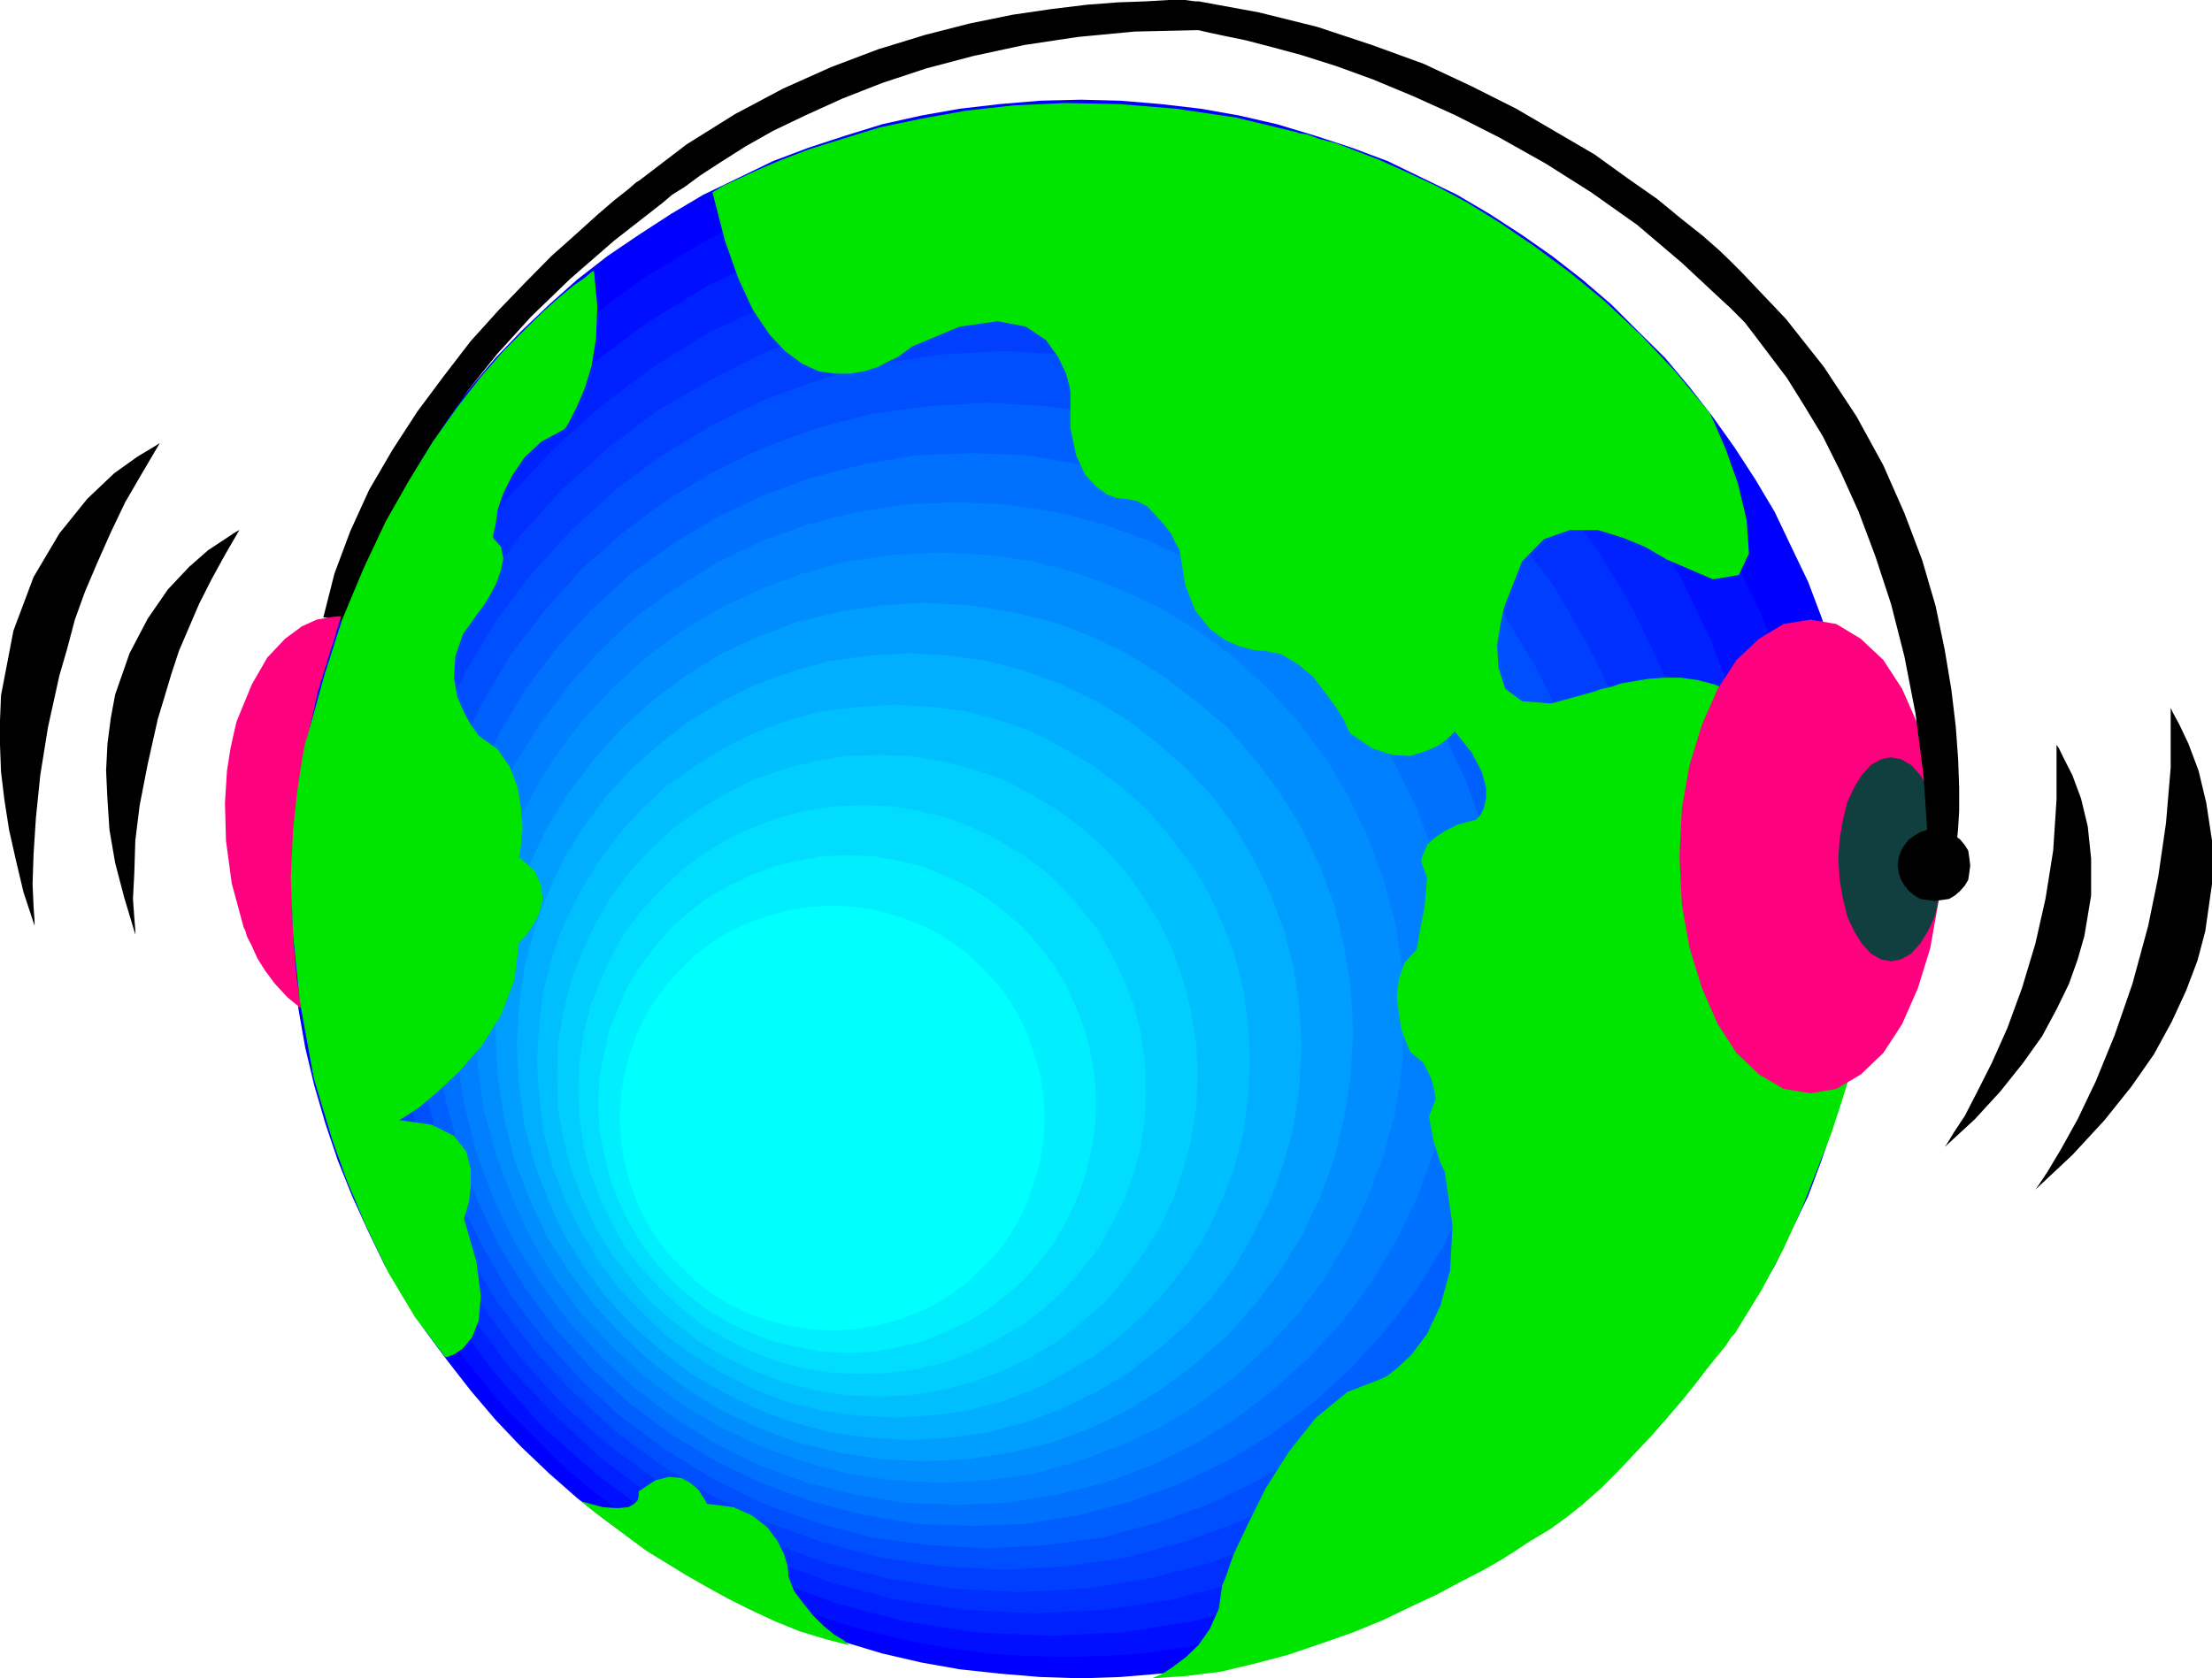 <svg height="480" viewBox="0 0 474.336 360" width="632.448" xmlns="http://www.w3.org/2000/svg"><path style="fill:#00f" d="m292.166 600.945 8.568-.288 8.64-.72 8.64-.936 8.136-1.44 8.136-1.944 8.136-2.376 7.92-2.664 7.704-2.88 7.416-3.6 7.416-3.6 6.984-4.032 6.984-4.608 6.48-4.536 6.48-5.04 6.192-5.256 5.76-5.76 5.76-5.76 5.256-6.264 5.04-6.48 4.608-6.408 4.536-6.984 4.104-6.984 3.528-7.416 3.6-7.416 2.88-7.704 2.664-7.92 2.376-8.136 1.944-8.136 1.44-8.208.936-8.568.72-8.64.288-8.64-.288-8.64-.72-8.568-.936-8.64-1.44-8.136-1.944-8.208-2.376-8.136-2.664-7.92-2.88-7.632-3.6-7.488-3.528-7.416-4.104-6.912-4.536-6.984-4.608-6.48-5.04-6.48-5.256-6.264-5.76-5.688-5.76-5.76-6.192-5.328-6.48-5.04-6.48-4.536-6.984-4.536-6.984-4.104-7.416-3.6-7.416-3.6-7.704-2.88-7.92-2.592-8.136-2.448-8.136-1.872-8.136-1.44-8.64-1.008-8.64-.72-8.568-.216-8.64.216-8.64.72-8.64 1.008-8.136 1.44-8.424 1.872-7.92 2.448-7.92 2.592-7.632 2.88-7.416 3.6-7.488 3.6-6.912 4.104-6.984 4.536-6.696 4.536-6.48 5.04-5.976 5.328-6.048 5.76-5.472 5.688-5.328 6.264-5.04 6.48-4.752 6.48-4.536 6.984-4.104 6.912-3.6 7.416-3.384 7.488-3.096 7.632-2.664 7.92-2.376 8.136-1.944 8.208-1.44 8.136-.936 8.64-.72 8.568-.216 8.64.216 8.64.72 8.64.936 8.568 1.44 8.208 1.944 8.136 2.376 8.136 2.664 7.92 3.096 7.704 3.384 7.416 3.6 7.416 4.104 6.984 4.536 6.984 4.752 6.408 5.04 6.48 5.328 6.264 5.472 5.76 6.048 5.76 5.976 5.256 6.48 5.04 6.696 4.536 6.984 4.608 6.912 4.032 7.488 3.6 7.416 3.6 7.632 2.88 7.92 2.664 7.92 2.376 8.424 1.944 8.136 1.44 8.64.936 8.64.72z" transform="translate(-60.47 -240.945)"/><path style="fill:#000fff" d="m450.35 434.48-.216 8.353-.504 8.208-1.152 8.136-1.44 7.92-1.728 7.92-2.088 7.632-2.664 7.488-2.88 7.416-3.384 7.2-3.312 6.912-4.104 6.768-4.104 6.48-4.536 6.408-4.824 6.048-5.04 5.976-5.256 5.544-5.76 5.472-5.76 5.04-6.192 4.824-6.264 4.536-6.696 4.104-6.696 4.032-6.984 3.384-7.2 3.384-7.2 2.88-7.704 2.592-7.632 2.16-7.704 1.728-7.92 1.44-8.136 1.152-8.064.504-8.424.216-8.352-.216-8.208-.504-8.136-1.152-7.92-1.44-7.632-1.728-7.704-2.16-7.704-2.592-7.2-2.88-7.128-3.384-6.984-3.384-6.696-4.032-6.768-4.104-6.192-4.536-6.264-4.824-5.76-5.04-5.472-5.472-5.544-5.544-5.04-5.976-4.824-6.048-4.536-6.408-4.032-6.48-4.104-6.768-3.384-6.912-3.312-7.2-2.88-7.416-2.664-7.488-2.16-7.632-1.656-7.92-1.44-7.92-1.224-8.136-.504-8.208-.216-8.352.216-8.424.504-8.064 1.224-7.92 1.44-7.92 1.656-7.92 2.16-7.704 2.664-7.416 2.88-7.416 3.312-6.984 3.384-6.912 4.104-6.984 4.032-6.48 4.536-6.192 4.824-6.264 5.04-5.76 5.544-5.76 5.472-5.256 5.76-5.04 6.264-4.824 6.192-4.536 6.768-4.104 6.696-4.032 6.984-3.6 7.128-3.168 7.2-2.88 7.704-2.592 7.704-2.16 7.632-1.656 7.92-1.44 8.136-1.224 8.208-.504 8.352-.216 8.424.216 8.064.504 8.136 1.224 7.92 1.44 7.704 1.656 7.632 2.16 7.704 2.592 7.2 2.88 7.2 3.168 6.984 3.6 6.696 4.032 6.696 4.104 6.264 4.536 6.192 4.824 5.76 5.04 5.76 5.256 5.256 5.76 5.04 5.76 4.824 6.264 4.536 6.192 4.104 6.48 4.104 6.984 3.312 6.912 3.384 6.984 2.88 7.416 2.664 7.416 2.088 7.704 1.728 7.92 1.44 7.92 1.152 7.92.504 8.064z" transform="translate(-60.47 -240.945)"/><path style="fill:#0021ff" d="m439.334 437.577-.72 15.84-2.376 15.336-3.816 14.616-5.328 14.184-6.48 13.392-7.632 12.744-8.856 11.952-9.864 11.088-11.016 9.792-11.808 8.856-12.672 7.704-13.464 6.48-14.112 5.256-14.904 3.888-15.12 2.376-15.696.72-15.84-.72-15.12-2.376-14.904-3.888-14.112-5.256-13.464-6.48-12.672-7.704-11.736-8.856-11.088-9.792-9.792-11.088-8.928-11.952-7.632-12.744-6.48-13.392-5.256-14.184-3.888-14.616-2.376-15.336-.72-15.84.72-15.84 2.376-15.048 3.888-14.832 5.256-14.184 6.48-13.392 7.632-12.528 8.928-11.952 9.792-10.8 11.088-10.08 11.736-8.856 12.672-7.704 13.464-6.48 14.112-5.04 14.904-3.816 15.12-2.376 15.84-.72 15.696.72 15.12 2.376 14.904 3.816 14.112 5.04 13.464 6.48 12.672 7.704 11.808 8.856L394.262 329l9.864 10.8 8.856 11.952 7.632 12.528 6.48 13.392 5.328 14.184 3.816 14.832 2.376 15.048z" transform="translate(-60.47 -240.945)"/><path style="fill:#0030ff" d="m428.102 440.673-.72 14.904-2.16 14.616-3.6 13.896-5.04 13.464-6.264 12.96-7.2 11.952-8.352 11.304-9.36 10.296-10.584 9.576-11.016 8.424-12.24 7.2-12.744 6.192-13.176 5.04-14.112 3.6-14.328 2.16-14.904.72-14.832-.72-14.616-2.16-13.968-3.6-13.392-5.04-12.96-6.192-12.024-7.2-11.232-8.424-10.296-9.576-9.648-10.296-8.352-11.304-7.2-11.952-6.264-12.96-5.04-13.464-3.6-13.896-2.16-14.616-.72-14.904.72-14.832 2.16-14.544 3.6-13.968 5.04-13.392 6.264-12.96 7.2-12.024 8.352-11.232 9.648-10.296 10.296-9.36 11.232-8.424 12.024-7.416 12.96-5.976 13.392-5.04 13.968-3.6 14.616-2.16 14.832-.72 14.904.72 14.328 2.16 14.112 3.6 13.176 5.04 12.744 5.976 12.24 7.416 11.016 8.424 10.584 9.36 9.36 10.296 8.352 11.232 7.2 12.024 6.264 12.96 5.04 13.392 3.6 13.968 2.16 14.544z" transform="translate(-60.47 -240.945)"/><path style="fill:#003fff" d="m417.014 443.84-.72 14.113-2.16 13.68-3.312 13.464-4.536 12.672-6.048 12.024-6.696 11.52-8.136 10.728-8.928 9.864-9.792 8.856-10.584 7.92-11.232 6.984-12.24 5.976-12.744 4.536-13.176 3.384-13.608 2.16-14.112.72-14.184-.72-13.68-2.16-13.392-3.384-12.744-4.536-11.952-5.976-11.52-6.984-10.8-7.92-9.864-8.856-8.856-9.864-7.92-10.728-6.984-11.52-5.976-12.024-4.536-12.672-3.384-13.464-2.16-13.68-.72-14.112.72-14.184 2.16-13.608 3.384-13.392 4.536-12.744 5.976-11.952 6.984-11.52 7.92-10.584 8.856-9.792 9.864-8.928 10.8-8.136 11.52-6.696 11.952-6.048 12.744-4.536 13.392-3.312 13.68-2.16 14.184-.72 14.112.72 13.608 2.16 13.176 3.312 12.744 4.536 12.24 6.048L356.102 329l10.584 8.136 9.792 8.928 8.928 9.792 8.136 10.584 6.696 11.52 6.048 11.952 4.536 12.744 3.312 13.392 2.16 13.608z" transform="translate(-60.47 -240.945)"/><path style="fill:#004fff" d="m405.998 446.937-.72 13.392-1.872 12.96-3.168 12.528-4.536 11.952-5.544 11.52-6.48 10.8-7.416 10.08-8.352 9.072-9.36 8.64-10.08 7.488-10.8 6.48-11.304 5.472-11.952 4.32-12.528 3.384-12.816 1.872-13.464.72-13.464-.72-12.888-1.872-12.744-3.384-12.024-4.32-11.232-5.472-10.8-6.48-10.08-7.488-9.36-8.64-8.352-9.072-7.704-10.08-6.48-10.8-5.544-11.52-4.248-11.952-3.384-12.528-1.944-12.96-.72-13.392.72-13.464 1.944-12.816 3.384-12.528 4.248-11.952 5.544-11.52 6.48-10.8 7.704-10.08 8.352-9.144 9.36-8.568 10.08-7.488 10.8-6.48 11.232-5.472 12.024-4.32 12.744-3.384 12.888-1.944 13.464-.72 13.464.72 12.816 1.944 12.528 3.384 11.952 4.32 11.304 5.472 10.8 6.48 10.08 7.488 9.36 8.568 8.352 9.144 7.416 10.08 6.48 10.8 5.544 11.52 4.536 11.952 3.168 12.528 1.872 12.816z" transform="translate(-60.47 -240.945)"/><path style="fill:#0060ff" d="m394.982 450.033-.72 12.456-1.656 12.24-3.168 11.808-4.032 11.448-5.328 10.584-6.192 10.296-6.984 9.36-7.92 8.856-8.856 7.92-9.36 6.984-10.08 6.264-10.8 5.256-11.232 4.032-11.664 3.168-12.24 1.656-12.528.72-12.672-.72-12.24-1.656-11.736-3.168-11.304-4.032-10.8-5.256-10.08-6.264-9.576-6.984-8.64-7.92-7.92-8.856-7.2-9.36-5.976-10.296-5.256-10.584-4.104-11.448-3.096-11.808-1.656-12.24-.72-12.456.72-12.672 1.656-12.24 3.096-11.664 4.104-11.304 5.256-10.8 5.976-10.08 7.2-9.36 7.92-8.856 8.64-7.704 9.576-7.128 10.08-6.048 10.8-5.256 11.304-4.104 11.736-3.096 12.24-1.656 12.672-.72 12.528.72 12.24 1.656 11.664 3.096 11.232 4.104 10.8 5.256 10.08 6.048 9.36 7.128 8.856 7.704 7.92 8.856 6.984 9.36 6.192 10.08 5.328 10.8 4.032 11.304 3.168 11.664 1.656 12.24z" transform="translate(-60.47 -240.945)"/><path style="fill:#0070ff" d="m383.966 453.2-.504 11.737-1.944 11.52-2.88 11.016-3.816 10.512-4.752 10.08-5.76 9.36-6.768 8.928-7.416 8.136-8.136 7.416-8.856 6.696-9.648 5.76-10.08 4.824L302.894 563l-10.944 2.88-11.304 1.944-11.736.432-11.736-.432-11.52-1.944-11.088-2.88-10.512-3.816-10.08-4.824-9.576-5.76-8.928-6.696-8.136-7.416-7.416-8.136-6.696-8.928-5.76-9.36-4.824-10.08-3.816-10.512-2.88-11.016-1.944-11.52-.504-11.736.504-11.808 1.944-11.52 2.88-10.944 3.816-10.512 4.824-10.08 5.76-9.648 6.696-8.856 7.416-8.136 8.136-7.416 8.928-6.48 9.576-5.76 10.08-4.824 10.512-3.816 11.088-2.88 11.52-1.944 11.736-.432 11.736.432 11.304 1.944 10.944 2.88 10.512 3.816 10.08 4.824 9.648 5.76 8.856 6.48 8.136 7.416 7.416 8.136 6.768 8.856 5.76 9.648 4.752 10.08 3.816 10.512 2.88 10.944 1.944 11.52z" transform="translate(-60.47 -240.945)"/><path style="fill:#007fff" d="m372.662 456.08-.504 11.017-1.656 10.512-2.592 10.584-3.6 9.792-4.608 9.36-5.256 8.928-6.264 8.352-6.912 7.416-7.704 6.984-8.136 6.264-8.856 5.472-9.36 4.608-9.792 3.6-10.296 2.592-10.584 1.728-11.016.432-11.016-.432-10.584-1.728-10.512-2.592-9.864-3.6-9.36-4.608-8.856-5.472-8.424-6.264-7.416-6.984-6.912-7.416-6.264-8.352-5.544-8.928-4.536-9.36-3.6-9.792-2.664-10.584-1.656-10.512-.504-11.016.504-11.088 1.656-10.512 2.664-10.368 3.6-9.72 4.536-9.36 5.544-8.856 6.264-8.424 6.912-7.632 7.416-6.984 8.424-5.976 8.856-5.544 9.36-4.536 9.864-3.6 10.512-2.664 10.584-1.656 11.016-.504 11.016.504 10.584 1.656 10.296 2.664 9.792 3.6 9.36 4.536 8.856 5.544 8.136 5.976 7.704 6.984 6.912 7.632 6.264 8.424 5.256 8.856 4.608 9.36 3.6 9.72 2.592 10.368 1.656 10.512z" transform="translate(-60.47 -240.945)"/><path style="fill:#008eff" d="m361.646 459.177-.504 10.296-1.44 9.864-2.592 9.576-3.384 9.072-4.104 8.64-5.04 8.424-5.76 7.704-6.408 6.912-6.984 6.48-7.704 5.76-8.136 5.04-8.856 4.104-9.072 3.312-9.36 2.664-10.08 1.44-10.08.504-10.296-.504-9.792-1.44-9.648-2.664-9.072-3.312-8.64-4.104-8.424-5.04-7.632-5.76-6.984-6.48-6.48-6.912-5.76-7.704-5.04-8.424-4.032-8.64-3.384-9.072-2.664-9.576-1.44-9.864-.432-10.296.432-10.296 1.44-9.864 2.664-9.576 3.384-9.072 4.032-8.64 5.04-8.352 5.76-7.704 6.48-6.984 6.984-6.408 7.632-5.76 8.424-5.04 8.64-4.104 9.072-3.384 9.648-2.592 9.792-1.44 10.296-.504 10.08.504 10.08 1.44 9.36 2.592 9.072 3.384 8.856 4.104 8.136 5.04 7.704 5.76 6.984 6.408 6.408 6.984 5.76 7.704 5.04 8.352 4.104 8.64 3.384 9.072 2.592 9.576 1.44 9.864z" transform="translate(-60.47 -240.945)"/><path style="fill:#009eff" d="m350.63 462.273-.504 9.36-1.44 9.144-2.16 8.856-3.096 8.352-3.888 8.208-4.752 7.632-5.256 6.984-5.76 6.48-6.768 5.976-6.912 5.256-7.704 4.824-7.848 3.816-8.352 3.168-8.928 2.16-9.072 1.44-9.36.432-9.36-.432-9.144-1.44-8.856-2.16-8.352-3.168-8.208-3.816-7.632-4.824-6.984-5.256-6.48-5.976-5.976-6.48-5.256-6.984-4.824-7.632-3.816-8.208-3.168-8.352-2.16-8.856-1.44-9.144-.432-9.36.432-9.36 1.44-9.072 2.16-8.928 3.168-8.352 3.816-8.064 4.824-7.704 5.256-6.984 5.976-6.696 6.48-5.76 6.984-5.256 7.632-4.824 8.208-3.816 8.352-3.096 8.856-2.16 9.144-1.44 9.36-.504 9.36.504 9.072 1.44 8.928 2.16 8.352 3.096 7.848 3.816 7.704 4.824 6.912 5.256 6.768 5.76 5.76 6.696 5.256 6.984 4.752 7.704 3.888 8.064 3.096 8.352 2.16 8.928 1.44 9.072z" transform="translate(-60.47 -240.945)"/><path style="fill:#00afff" d="m339.542 465.369-.432 8.64-1.224 8.424-2.16 8.136-2.88 7.704-3.6 7.416-4.032 6.984-4.824 6.48-5.544 5.976-5.976 5.256-6.48 5.04-6.84 4.104-7.488 3.6-7.632 2.88-8.208 2.16-8.136 1.152-8.64.504-8.64-.504-8.352-1.152-7.92-2.16-7.92-2.88-7.2-3.6-6.984-4.104-6.48-5.04-5.976-5.256-5.544-5.976-4.752-6.48-4.32-6.984-3.384-7.416-2.88-7.704-2.16-8.136-1.152-8.424-.504-8.64.504-8.568 1.152-8.424 2.16-8.136 2.88-7.704 3.384-7.416 4.32-6.912 4.752-6.48 5.544-5.976 5.976-5.256 6.48-5.04 6.984-4.104 7.2-3.6 7.92-2.88 7.92-2.16 8.352-1.152 8.64-.504 8.64.504 8.136 1.152 8.208 2.16 7.632 2.88 7.488 3.6 6.84 4.104 6.48 5.04 5.976 5.256 5.544 5.976 4.824 6.48 4.032 6.912 3.6 7.416 2.88 7.704 2.16 8.136 1.224 8.424z" transform="translate(-60.47 -240.945)"/><path style="fill:#00bfff" d="m328.526 468.537-.432 7.92-1.008 7.416-1.872 7.416-2.664 6.984-3.096 6.696-3.888 6.264-4.536 5.976-4.824 5.256-5.472 5.04-5.688 4.32-6.48 3.816-6.48 3.384-7.2 2.664-7.2 1.872-7.632 1.008-7.92.432-7.92-.432-7.488-1.008-7.416-1.872-6.912-2.664-6.768-3.384-6.192-3.816-6.048-4.32-5.256-5.04-5.04-5.256-4.32-5.976-3.816-6.264-3.384-6.696-2.592-6.984-1.944-7.416-.936-7.416-.504-7.92.504-7.92.936-7.416 1.944-7.488 2.592-6.912 3.384-6.768 3.816-6.192 4.32-5.904 5.04-5.544 5.256-4.824 6.048-4.32 6.192-3.816 6.768-3.384 6.912-2.592 7.416-1.944 7.488-.936 7.92-.504 7.92.504 7.632.936 7.2 1.944 7.2 2.592 6.48 3.384 6.48 3.816 5.688 4.32 5.472 4.824 4.824 5.544 4.536 5.904 3.888 6.192 3.096 6.768 2.664 6.912 1.872 7.488 1.008 7.416z" transform="translate(-60.47 -240.945)"/><path style="fill:#00ceff" d="m317.294 471.633-.288 6.984-1.152 6.912-1.728 6.48-2.16 6.264-2.88 6.192-3.6 5.544-3.816 5.256-4.248 5.04-5.04 4.32-5.256 4.104-5.544 3.312-5.976 2.88-6.48 2.448-6.48 1.656-6.912 1.224-6.984.216-6.984-.216-6.912-1.224-6.48-1.656-6.264-2.448-6.192-2.88-5.544-3.312-5.256-4.104-5.04-4.32-4.32-5.04-4.104-5.256-3.384-5.544-2.808-6.192-2.448-6.264-1.656-6.48-1.224-6.912-.216-6.984.216-6.984 1.224-6.912 1.656-6.696 2.448-6.264 2.808-5.976 3.384-5.76 4.104-5.328 4.32-4.752 5.04-4.464 5.256-3.888 5.544-3.312 6.192-3.168 6.264-2.16 6.48-1.656 6.912-1.224 6.984-.216 6.984.216 6.912 1.224 6.48 1.656 6.48 2.16 5.976 3.168 5.544 3.312 5.256 3.888 5.04 4.464 4.248 4.752 3.816 5.328 3.6 5.76 2.88 5.976 2.16 6.264 1.728 6.696 1.152 6.912z" transform="translate(-60.47 -240.945)"/><path style="fill:#0df" d="m306.206 474.729-.216 6.264-.936 5.976-1.44 5.76-2.16 5.76-2.664 5.256-2.808 5.04-3.6 4.608-3.816 4.32-4.32 4.032-4.824 3.6-5.04 2.88-5.256 2.664-5.544 2.16-5.976 1.44-5.976.936-6.264.216-6.192-.216-6.048-.936-5.76-1.44-5.688-2.16-5.328-2.664-5.04-2.88-4.536-3.6-4.32-4.032-4.104-4.32-3.6-4.608-2.88-5.04-2.592-5.256-2.16-5.76-1.44-5.76-.936-5.976-.288-6.264.288-6.192.936-6.048 1.44-5.976 2.16-5.472 2.592-5.544 2.88-5.04 3.6-4.536 4.104-4.32 4.32-4.104 4.536-3.384 5.04-3.096 5.328-2.52 5.688-2.16 5.76-1.44 6.048-1.008 6.192-.216 6.264.216 5.976 1.008 5.976 1.44 5.544 2.16 5.256 2.52 5.04 3.096 4.824 3.384 4.32 4.104 3.816 4.32 3.6 4.536 2.808 5.04 2.664 5.544 2.16 5.472 1.44 5.976.936 6.048z" transform="translate(-60.47 -240.945)"/><path style="fill:#00efff" d="m295.55 477.609-.288 5.544-.936 5.256-1.224 5.04-1.872 5.04-2.16 4.536-2.664 4.608-3.096 4.032-3.384 3.888-3.816 3.312-4.104 3.168-4.32 2.592-4.824 2.16-4.752 1.944-5.04 1.152-5.256 1.008-5.544.216-5.544-.216-5.256-1.008-5.04-1.152-5.04-1.944-4.536-2.16-4.536-2.592-4.104-3.168-3.816-3.312-3.384-3.888-3.096-4.032-2.664-4.608-2.16-4.536-1.944-5.04-1.152-5.04-1.008-5.256-.216-5.544.216-5.472 1.008-5.328 1.152-5.04 1.944-4.752 2.16-4.824 2.664-4.32 3.096-4.032 3.384-3.888 3.816-3.312 4.104-3.168 4.536-2.592 4.536-2.16 5.04-1.944 5.04-1.224 5.256-.936 5.544-.216 5.544.216 5.256.936 5.04 1.224 4.752 1.944 4.824 2.16 4.32 2.592 4.104 3.168 3.816 3.312 3.384 3.888 3.096 4.032 2.664 4.32 2.16 4.824 1.872 4.752 1.224 5.04.936 5.328z" transform="translate(-60.47 -240.945)"/><path style="fill:#0ff" d="m238.886 526.353 4.608-.288 4.536-.72 4.536-1.152 4.104-1.44 4.104-1.944 3.528-2.16 3.6-2.664 3.168-3.096 3.096-3.096 2.664-3.6 2.16-3.6 1.872-4.104 1.44-4.104 1.224-4.536.72-4.536.216-4.536-.216-4.608-.72-4.536-1.224-4.536-1.44-4.104-1.872-4.104-2.16-3.528-2.664-3.6-3.096-3.168-3.168-3.096-3.6-2.664-3.528-2.16-4.104-1.872-4.104-1.44-4.536-1.224-4.536-.72-4.608-.216-4.536.216-4.536.72-4.608 1.224-4.032 1.44-4.104 1.872-3.6 2.16-3.6 2.664-3.096 3.096-3.096 3.168-2.664 3.6-2.16 3.528-1.944 4.104-1.44 4.104-1.152 4.536-.72 4.536-.288 4.608.288 4.536.72 4.536 1.152 4.536 1.44 4.104 1.944 4.104 2.16 3.6 2.664 3.6 3.096 3.096 3.096 3.096 3.6 2.664 3.6 2.16 4.104 1.944 4.032 1.44 4.608 1.152 4.536.72z" transform="translate(-60.47 -240.945)"/><path style="fill:#00e500" d="m213.254 282.2.72-.431 1.656-1.008 3.168-1.44 4.032-1.872 5.04-2.16 6.264-2.376 6.912-2.16 7.92-2.448 8.928-1.872 9.576-1.728 10.296-1.152 11.016-.504 11.664.216 12.24 1.008 12.744 1.872 13.176 3.168.504.216 1.656.216 2.664 1.008 3.6.936 4.32 1.656 5.04 1.944 5.76 2.592 6.192 2.88 6.696 3.6 6.984 4.32 7.416 5.04 7.488 5.544 7.632 6.264 7.704 7.2 7.416 7.848 7.416 8.928 1.008 2.16 2.376 5.472 2.664 7.488 1.872 7.848.504 7.2-2.16 4.608-5.544.936-10.08-4.32-1.152-.72-3.384-1.944-4.536-1.872-5.544-1.728h-5.976l-5.544 1.944-4.752 4.824-3.384 8.64-.504 1.44-.72 3.312-.72 4.608.288 4.752 1.44 4.536 3.6 2.664 6.192.504 9.648-2.664.432-.216 1.008-.288 1.872-.432 2.16-.72 2.88-.504 3.096-.504 3.384-.216h3.384l3.6.504 3.6.936 3.312 1.44 3.384 2.16 2.88 2.88 2.376 3.6 1.944 4.536 1.44 5.544 13.392 64.656-.432 1.44-1.224 3.888-1.944 5.976-2.88 7.416-3.312 8.424-4.104 9.072-4.752 8.928-5.328 8.64-.216.432-.936 1.008-1.224 1.872-1.944 2.376-2.16 2.664-2.592 3.384-2.664 3.312-3.096 3.6-3.384 3.888-3.6 3.816-3.6 3.816-3.6 3.6-3.816 3.384-3.6 2.88-3.6 2.592-3.6 2.16-.504.288-1.44.936-2.16 1.44-3.096 1.944-3.816 2.16-4.608 2.376-4.968 2.664-5.544 2.592-5.976 2.88-6.48 2.664-6.768 2.376-7.2 2.448-7.128 1.872-7.2 1.728-7.488.936-7.416.504.72-.288 1.656-.72 2.16-1.44 2.88-2.16 2.664-2.592 2.376-3.384 1.944-4.32.72-5.04.72-1.656 1.656-4.824 3.168-6.696 3.816-7.704 5.04-7.92 5.76-7.2 6.696-5.472 7.416-2.88 1.008-.504 2.16-1.656 3.096-2.88 3.384-4.536 2.88-6.048 2.088-7.632.504-9.648-1.656-11.448-.936-1.944-1.44-4.536-1.008-5.328 1.44-3.816-.216-1.44-.72-2.88-1.656-3.384-2.88-2.376-.288-.72-.72-1.656-.936-2.664-.504-3.384-.432-3.528.432-3.6 1.224-3.6 2.664-2.88.432-2.88 1.224-6.264.504-6.264-1.224-3.312v-.288l.216-.936.504-1.224.72-1.44 1.44-1.296 2.16-1.44 2.88-1.44 3.816-1.008.216-.216.72-.72.72-1.44.504-2.16v-2.376l-.936-3.384-2.16-4.104-3.6-4.536-.504.504-1.152 1.152-1.944 1.44-2.88 1.224-3.096.936-3.888-.216-4.32-1.44-4.536-3.096-.504-.72-.936-2.16-1.656-2.664-2.448-3.384-2.592-3.312-3.168-2.664-3.6-2.16-3.528-.72h-.72l-1.944-.216-2.664-.72-3.312-1.44-3.168-2.376-3.096-3.888-2.16-5.472-1.224-7.488-.216-.432-.72-1.224-.936-1.944-1.44-1.872-1.728-1.944-1.872-1.944-2.16-1.152-2.448-.504h-.432l-1.728-.216-1.872-.72-2.304-1.656-2.448-2.664-1.872-4.104-1.224-5.76v-7.92l-.216-1.152-.72-2.664-1.728-3.6-2.592-3.6-4.32-2.88-6.048-1.152-8.136 1.152-10.296 4.32-.216.216-1.008.72-1.656 1.224-1.944.936-2.376 1.224-2.88.936-3.096.504h-3.384l-3.384-.504-3.6-1.656-3.6-2.664-3.312-3.528-3.6-5.328-3.096-6.696-2.88-8.136zM185.174 563l.288.289.936.72 1.656 1.368 1.944 1.44 2.592 1.944 3.168 2.376 3.312 2.448 3.888 2.376 4.32 2.664 4.536 2.592 4.824 2.664 4.752 2.376 5.256 2.448 5.328 2.16 5.472 1.656 5.544 1.44-.504-.216-1.152-1.008-1.944-1.152-2.376-1.944-2.16-2.16-2.16-2.664-1.944-2.592-1.224-3.168v-.72l-.216-1.656-.72-2.376-1.44-2.88-2.16-2.88-3.096-2.448-4.104-1.872-5.76-.72-.216-.504-.72-1.152-.936-1.44-1.728-1.44-1.872-1.008-2.664-.216-2.88.72-3.6 2.376v1.008l-.216.936-.72.72-1.224.72-2.376.216-3.168-.216z" transform="translate(-60.47 -240.945)"/><path style="fill:#ff007f" d="m448.694 475.449 5.544-.936 5.256-3.096 4.824-4.608 4.032-6.192 3.384-7.704 2.664-8.64 1.656-9.36.504-10.296-.504-10.224-1.656-9.36-2.664-8.64-3.384-7.704-4.032-6.192-4.824-4.536-5.256-3.168-5.544-.936-5.76.936-5.256 3.168-4.824 4.536-4.032 6.192-3.384 7.704-2.664 8.64-1.656 9.36-.504 10.224.504 10.296 1.656 9.36 2.664 8.64 3.384 7.704 4.032 6.192 4.824 4.608 5.256 3.096z" transform="translate(-60.47 -240.945)"/><path style="fill:#113f3f" d="m465.974 447.153 2.16-.432 2.16-1.224 1.944-2.16 1.656-2.664 1.44-3.096.936-3.816.72-4.104.288-4.536-.288-4.248-.72-4.104-.936-3.816-1.44-3.096-1.656-2.664-1.944-2.16-2.16-1.224-2.16-.432-2.16.432-2.16 1.224-1.944 2.16-1.656 2.664-1.44 3.096-.936 3.816-.72 4.104-.288 4.248.288 4.536.72 4.104.936 3.816 1.44 3.096 1.656 2.664 1.944 2.16 2.16 1.224z" transform="translate(-60.47 -240.945)"/><path style="fill:#000" d="m475.334 434.193 1.656-.216 1.44-.216 1.224-.72 1.152-1.008 1.008-1.152.72-1.224.216-1.44.216-1.656-.216-1.728-.216-1.44-.72-1.152-1.008-1.224-1.152-.864-1.224-.72-1.44-.504-1.656-.216-1.656.216-1.44.504-1.224.72-1.224.864-.936 1.224-.72 1.152-.504 1.44-.216 1.728.216 1.656.504 1.44.72 1.224.936 1.152 1.224 1.008 1.224.72 1.44.216z" transform="translate(-60.47 -240.945)"/><path style="fill:#000" d="M480.158 421.52v-.647l.216-2.376.216-3.6v-5.04l-.216-6.048-.504-6.912-.936-7.92-1.44-8.64-1.944-9.36-2.88-9.864-3.816-10.08-4.536-10.296-5.76-10.512-6.984-10.584-8.136-10.296-9.576-10.08-.504-.504-1.656-1.656-2.448-2.376-3.6-3.168-4.536-3.6-5.256-4.32-6.48-4.536-6.984-5.04-8.136-4.752-8.64-5.04-9.576-4.824-10.296-4.824-11.088-4.032-11.736-3.888-12.456-3.096-12.96-2.376h-.72l-2.16-.288h-3.6l-4.824.288-5.976.216-6.624.504-7.704.936-8.352 1.224-9.144 1.872-9.576 2.448-10.08 3.096-10.08 3.816-10.296 4.608-10.296 5.472-10.368 6.48-10.08 7.704-.72.432-1.656 1.44-3.096 2.448-3.6 3.096-4.536 4.104-5.328 4.752-5.472 5.544-5.76 5.976-6.048 6.696-5.76 7.488-5.688 7.632-5.328 8.208-5.04 8.64-4.032 8.856-3.384 9.072-2.376 9.36 6.696 1.224v-.504l.504-1.656.432-2.376 1.008-3.384 1.44-4.32 1.872-4.824 2.448-5.472 3.096-6.264 3.816-6.696 4.536-6.984 5.328-7.632 6.192-7.704 7.2-7.92 8.424-8.136 9.36-8.136 10.512-8.208.504-.432 1.44-1.224 2.664-1.656 3.312-2.448 4.32-2.808 5.328-3.384 5.976-3.384 6.912-3.312 7.92-3.6 8.64-3.384 9.36-3.096 10.08-2.664 11.016-2.376 11.52-1.728 12.168-1.152 12.96-.288h.72l2.16.504 3.384.72 4.536.936 5.544 1.44 6.408 1.728 7.488 2.376 7.92 2.88 8.64 3.6 9.072 4.104 9.36 4.752 9.864 5.544 9.792 6.192 9.864 6.984 9.576 8.136 9.576 8.928.504.432 1.224 1.224 2.16 2.16 2.376 3.096 3.096 4.104 3.6 4.752 3.6 5.76 4.104 6.768 3.816 7.632 3.816 8.424 3.6 9.576 3.384 10.296 2.88 11.304 2.376 12.24 1.728 13.392.936 14.112z" transform="translate(-60.47 -240.945)"/><path style="fill:#ff007f" d="M133.622 373.137h-.72l-1.656.216-2.88.504-3.168 1.44-3.6 2.664-3.816 4.032-3.312 5.76-3.168 7.704-.216.72-.504 2.16-.72 3.312-.72 4.608-.432 6.912.216 8.064 1.224 9.144 2.592 9.576.288.504.432 1.44 1.008 1.944 1.152 2.592 1.656 2.664 2.16 2.88 2.664 2.88 2.88 2.376-.216-1.872-.72-5.04-.72-8.208-.288-10.512.504-12.672 1.656-14.112 3.384-15.408z" transform="translate(-60.47 -240.945)"/><path style="fill:#00e500" d="m187.838 299.049-.504.216-1.44 1.224-2.376 1.656-2.88 2.376-3.6 3.168-4.104 4.032-4.536 4.536-4.824 5.544-5.04 6.48-5.256 7.416-5.04 8.208-5.04 8.856-4.752 10.08-4.608 11.016-3.816 11.952-3.6 12.96-.504 1.44-.72 3.888-.936 6.192-.936 8.424-.504 10.44.504 12.528 1.44 14.112 2.88 15.84.432 1.656 1.44 4.824 2.16 7.2 3.168 8.856 4.032 9.576 4.824 10.08 5.76 9.648 6.48 8.568h.432l1.728-.72 1.656-1.152 1.944-2.376 1.44-3.6.432-5.328-.936-7.2-2.664-9.36.288-.936.72-2.376.432-3.384v-3.816l-.936-3.816-2.664-3.384-4.752-2.376-6.984-1.008 1.224-.72 2.88-1.872 4.032-3.384 4.824-4.536 4.824-5.544 4.032-6.48 2.88-7.416 1.008-8.136.432-.504 1.224-1.224 1.44-2.16 1.224-2.376.72-2.88-.288-3.096-1.44-3.168-3.312-2.88.216-.936.216-2.16.288-3.24-.288-4.104-.72-4.536-1.656-4.32-2.664-3.888-4.032-2.88-.504-.72-1.224-1.656-1.44-2.664-1.44-3.312-.72-4.104.288-4.536 1.656-4.824 3.384-4.752.432-.504 1.008-1.44 1.152-1.944 1.224-2.376.936-2.664.504-2.592-.504-2.448-1.656-1.872v-.72l.504-2.16.432-3.168 1.224-3.528 1.944-3.888 2.592-3.816 3.6-3.384 4.824-2.592.504-.504.936-1.656 1.44-2.88 1.656-3.888 1.44-4.752.936-5.76.288-6.984z" transform="translate(-60.47 -240.945)"/><path style="fill:#000" d="m94.31 395.169 1.44-4.752 1.44-4.824 1.656-5.04 2.16-5.04 2.16-5.04 2.664-5.256 2.88-5.256 3.096-5.328-.936.504-2.16 1.44-3.6 2.376-4.104 3.6-4.536 4.824-4.32 6.264-3.888 7.416-3.096 8.856-.936 5.04-.72 5.544-.288 5.76.288 6.192.432 6.48 1.224 7.128 1.944 7.416 2.376 7.92v-.936l-.216-2.664-.288-4.032.288-5.544.216-6.984.936-7.56 1.728-8.856zm-21.096-9.36 1.656-5.688 1.656-6.264 2.16-5.976 2.664-6.264 2.88-6.48 3.096-6.48 3.6-6.192 3.816-6.48-1.152.72-3.6 2.16-5.04 3.6-5.76 5.472-5.976 7.416-5.544 9.36-4.32 11.52-2.664 13.896-.216 5.328v5.256l.216 5.76.72 5.976 1.008 6.48 1.44 6.408 1.656 6.984 2.376 7.2v-1.008l-.216-3.096-.216-4.824.216-6.48.504-7.776.936-9.144 1.656-10.296zm423.72 57.528 2.16-9.576 1.656-10.368.72-10.944v-11.736l.504.72 1.152 2.376 1.728 3.384 1.872 5.04 1.44 5.976.72 6.912v7.92l-1.44 8.64-1.44 5.04-1.872 5.256-2.664 5.472-3.096 5.76-4.104 5.76-4.824 6.048-5.472 5.976-6.48 5.976.504-.72 1.44-2.376 2.376-3.6 2.592-5.04 3.168-6.264 3.312-7.416 3.168-8.64zm24.192-3.817 2.16-10.583 1.656-11.448 1.008-11.952v-12.744l.432.936 1.44 2.664 1.944 4.104 2.16 5.76 1.656 6.912 1.224 8.064v9.36l-1.44 10.08-1.656 6.264-2.448 6.48-3.096 6.696-3.816 6.984-4.824 6.912-5.76 7.2-6.912 7.488-7.92 7.416.72-1.008 1.872-2.808 2.88-4.824 3.6-6.48 3.888-8.136 4.032-9.864 3.816-11.016z" transform="translate(-60.47 -240.945)"/></svg>
